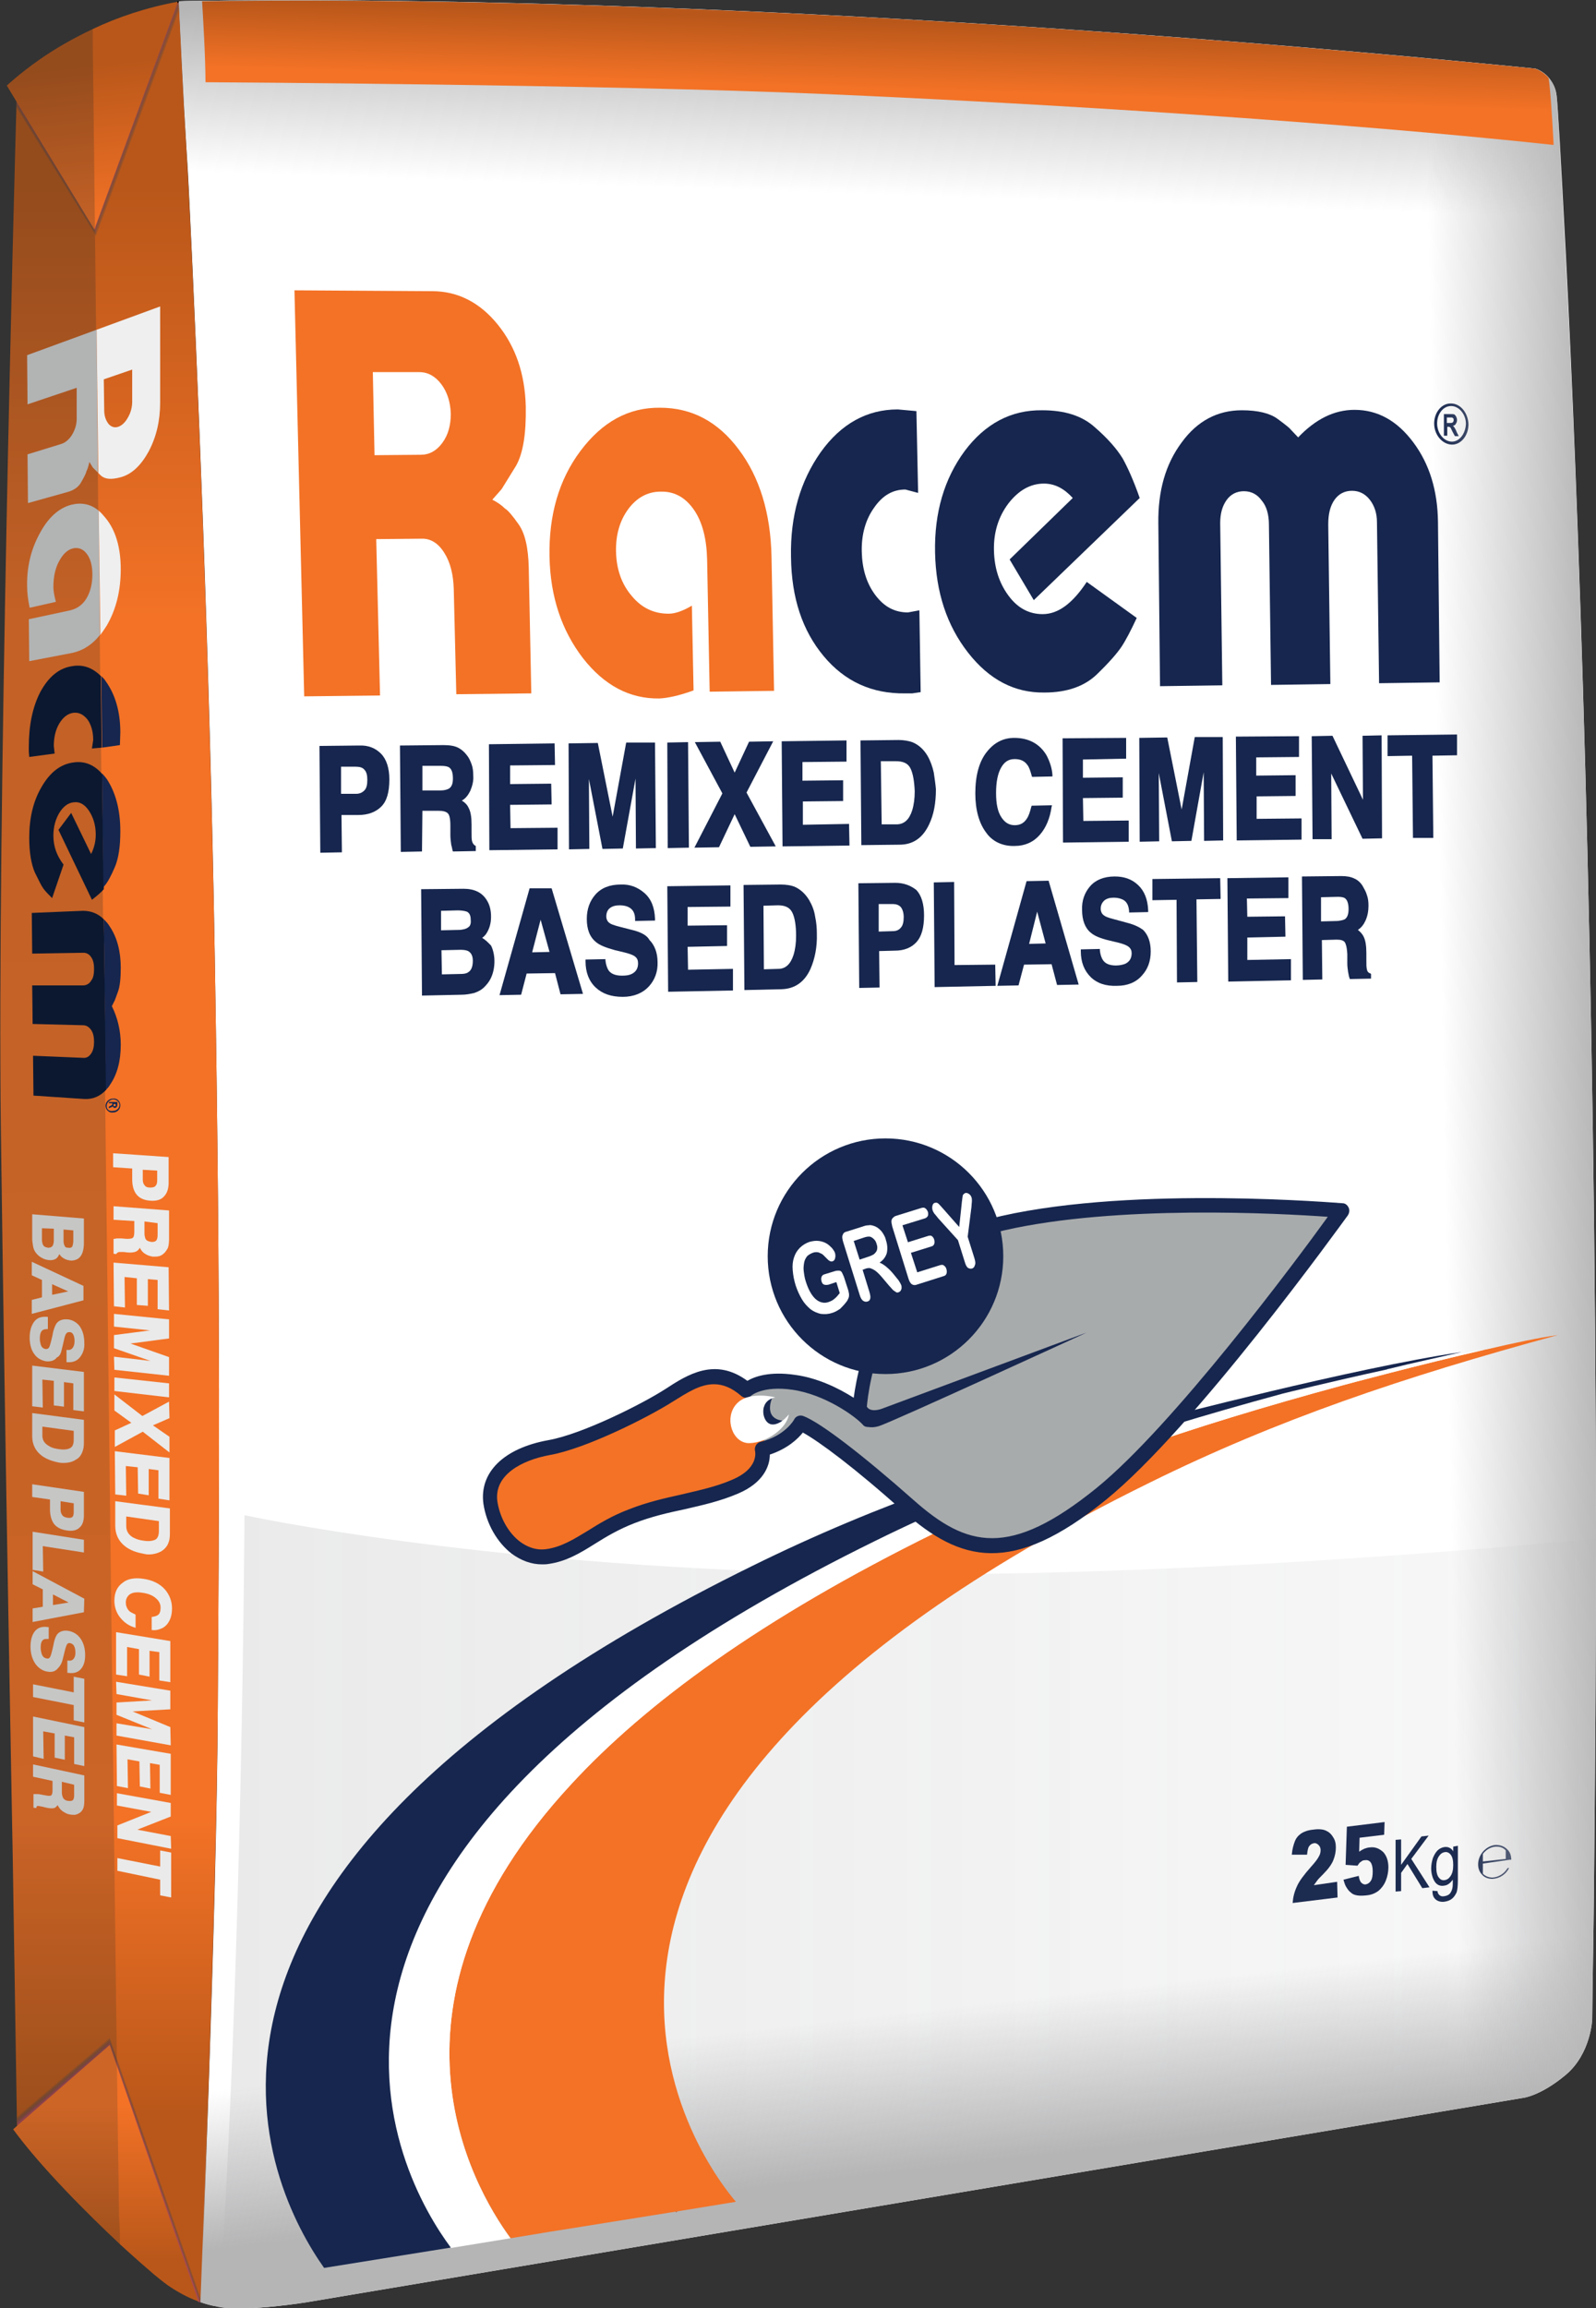 <svg enable-background="new 0 0 376.7 544.6" viewBox="0 0 376.7 544.6" xmlns="http://www.w3.org/2000/svg" xmlns:xlink="http://www.w3.org/1999/xlink"><rect x="0" y="0" width="376.7" height="544.6" fill="#333333" stroke="none"/><linearGradient id="a" gradientTransform="matrix(1 0 0 -1 0 544.903)" gradientUnits="userSpaceOnUse" x1="51.729" x2="376.729" y1="93.871" y2="93.871"><stop offset="0" stop-color="#747576" stop-opacity=".15"/><stop offset="1" stop-color="#747576" stop-opacity=".05"/></linearGradient><linearGradient id="b" gradientTransform="matrix(1 0 0 -1 0 544.903)" gradientUnits="userSpaceOnUse" x1="25.911" x2="25.911" y1="500.35" y2="41.373"><stop offset="0" stop-color="#b9571a"/><stop offset=".22" stop-color="#f37226"/><stop offset=".839" stop-color="#f37226"/><stop offset=".989" stop-color="#b9571a"/></linearGradient><linearGradient id="c"><stop offset="0" stop-color="#013b56" stop-opacity="0"/><stop offset="1" stop-color="#ab4951"/></linearGradient><linearGradient id="d" gradientTransform="matrix(1 0 0 -1 0 544.903)" gradientUnits="userSpaceOnUse" x1="36.777" x2="36.156" xlink:href="#c" y1="33.136" y2="32.919"/><linearGradient id="e" gradientTransform="matrix(1 0 0 -1 0 544.903)" gradientUnits="userSpaceOnUse" x1="14.544" x2="15.475" xlink:href="#c" y1="54.521" y2="53.427"/><linearGradient id="f" gradientTransform="matrix(1 0 0 -1 0 544.903)" gradientUnits="userSpaceOnUse" x1="32.739" x2="31.552" xlink:href="#c" y1="516.337" y2="516.775"/><linearGradient id="g" gradientTransform="matrix(1 0 0 -1 0 544.903)" gradientUnits="userSpaceOnUse" x1="13.001" x2="13.896" xlink:href="#c" y1="504.649" y2="505.203"/><linearGradient id="h" gradientTransform="matrix(1 0 0 -1 0 544.903)" gradientUnits="userSpaceOnUse" x1="209.44" x2="214.111" y1="69.619" y2="28.464"><stop offset="0" stop-color="#b5b5b6" stop-opacity="0"/><stop offset=".897" stop-color="#b5b5b6"/></linearGradient><linearGradient id="i" gradientTransform="matrix(1 0 0 -1 0 544.903)" gradientUnits="userSpaceOnUse" x1="205.364" x2="206.698" y1="497.775" y2="537.775"><stop offset=".032" stop-color="#b5b5b6" stop-opacity="0"/><stop offset="1" stop-color="#b5b5b6"/></linearGradient><linearGradient id="j" gradientTransform="matrix(1 0 0 -1 0 544.903)" gradientUnits="userSpaceOnUse" x1="319.632" x2="387.545" y1="289.812" y2="291.011"><stop offset=".309" stop-color="#b5b5b6" stop-opacity="0"/><stop offset=".853" stop-color="#b5b5b6"/></linearGradient><linearGradient id="k"><stop offset="0" stop-color="#f37226"/><stop offset=".989" stop-color="#b9571a"/></linearGradient><linearGradient id="l" gradientTransform="matrix(1 0 0 -1 0 544.903)" gradientUnits="userSpaceOnUse" x1="26.343" x2="22.343" xlink:href="#k" y1="492.896" y2="529.896"/><linearGradient id="m" gradientTransform="matrix(1 0 0 -1 0 544.903)" gradientUnits="userSpaceOnUse" x1="24.979" x2="24.979" xlink:href="#k" y1="48.285" y2="11.445"/><linearGradient id="n" gradientTransform="matrix(1 0 0 -1 0 544.903)" gradientUnits="userSpaceOnUse" x1="12.229" x2="15.229" y1="331.424" y2="55.424"><stop offset="0" stop-color="#072027"/><stop offset="1" stop-color="#072027" stop-opacity=".8"/></linearGradient><linearGradient id="o" gradientTransform="matrix(1 0 0 -1 0 544.903)" gradientUnits="userSpaceOnUse" x1="207.106" x2="207.631" xlink:href="#k" y1="523.96" y2="539.955"/><path d="m376.7 363c0 27.3-.2 55.7-.5 84.8-.1 9.5-.3 19.1-.4 28.7 0 0-.3 8.1-6.3 13.1s-10.1 5.4-10.1 5.4l-19.1 3.2-267.9 45s-13.4 2.2-20.2 1.2c-.1 0-.3-.1-.4-.1-.2 0-.3 0-.5-.1-1.4-.2-2.7-.6-3.9-1 .1-2.6 1-24.9 1.9-52.4 1-29.1 2-64.1 2.1-88 .3-48 .7-92.7-.7-176.3-1.1-69.4-4.3-144-5.9-176.8-.3-6.8-.6-11.8-.8-14.6-.8-12.8-1.5-28.5-1.8-34.8h.1s1.8-.1 5.5-.1c2.3 0 5.2-.1 8.9-.1 35.1-.3 132.9.3 276.4 13.3 9.6.9 19.4 1.8 29.3 2.8 0 0 1.8.5 3.2 2.2.8 1 1.6 2.3 1.8 4.2.2 1.3 1 14.6 2.2 37.7 2.8 55.1 7 166.3 7.1 302.7z" fill="#fff"/><path d="m356.3 438.8h.4c0-1-.3-1.9-1-2.5-.7-.7-1.6-1-2.7-1-2.1.2-3.9 2-4.1 4.2-.1 1.1.2 2.1.9 2.8.6.7 1.5 1 2.4 1h.1c1.7-.1 3.2-1.1 3.9-2.6l-.4.1c-.7 1.2-2 2.1-3.5 2.2-.9 0-1.7-.3-2.3-.9v-2.4zm-3.3-3.1h.3c.8 0 1.6.3 2.1.9v2l-5.4.6v-1.8c.8-1 1.8-1.6 3-1.7z" fill="#16264e"/><path d="m310.1 444.8c.3-.4.6-.8.8-1.1s.7-.8 1.4-1.5c1.2-1.2 2-2.3 2.4-3.3s.6-2 .6-3-.2-1.8-.7-2.5c-.4-.7-1-1.2-1.7-1.5s-1.7-.4-3-.2c-1.2.1-2.2.5-2.8.9-.7.5-1.2 1.1-1.5 1.9s-.6 1.8-.7 3.1h3.6c.1-.9.2-1.6.5-2s.6-.6 1.1-.7c.4-.1.8.1 1.1.4s.5.7.5 1.2-.1 1-.4 1.5c-.3.6-.9 1.4-1.9 2.5-1.6 1.8-2.8 3.4-3.3 4.6-.6 1.3-.9 2.5-1 3.9l10.6-1.3-.1-3.7z" fill="#16264e"/><path d="m323.2 435.9c-.4 0-.8.2-1.2.3-.4.2-.8.4-1.2.7l.1-3.3 5.8-.7.1-3-8.9 1.1-.3 9 2.8.2c.3-.4.5-.8.8-.9.3-.3.6-.4 1-.4.5-.1 1 .1 1.3.5s.5 1.1.5 2.1-.1 1.7-.4 2.2-.7.8-1.2.9c-.4.1-.8-.1-1.1-.4s-.5-.9-.6-1.6l-3.6.9c.2.7.4 1.4.7 1.8.3.5.6.9 1 1.2.4.4.9.6 1.5.7s1.3.1 2.2 0c1.2-.1 2.1-.5 2.9-1.1.7-.6 1.3-1.4 1.7-2.4s.6-2.1.6-3.1c0-1.5-.4-2.7-1.2-3.6-1-.9-2-1.3-3.3-1.1z" fill="#16264e"/><path d="m337.2 433.1-1.7.2-4.8 6.7v-6l-1.3.1v12.2l1.3-.1v-4.3l1.5-2.1 3.5 5.7 1.7-.2-4.3-6.7z" fill="#16264e"/><path d="m343 435.7v1.1c-.5-.8-1.2-1.1-2.1-1-.6.1-1.2.4-1.6.8-.5.5-.8 1.1-1.1 1.8-.2.7-.4 1.5-.4 2.4 0 1.2.3 2.3.8 3.1s1.3 1.2 2.3 1c.8-.1 1.4-.6 2-1.4 0 1 0 1.6-.1 2-.1.5-.3.9-.6 1.3-.3.3-.7.5-1.3.6-.5.1-.9 0-1.2-.3-.2-.2-.4-.5-.4-.9l-1.2-.1c0 1 .2 1.6.8 2.1.5.4 1.2.6 2 .5.7-.1 1.3-.3 1.8-.7s.8-.9 1.1-1.5c.2-.6.3-1.6.3-3v-8zm-.6 6.9c-.4.6-.8.9-1.4 1s-1-.1-1.4-.6-.6-1.3-.6-2.5c0-1.1.2-1.9.6-2.5s.8-.9 1.4-1c.5-.1 1 .1 1.4.6s.6 1.3.6 2.4c0 1.2-.2 2-.6 2.6z" fill="#16264e"/><path d="m342.5 95.2c-2.2-.1-4 2.1-4 4.7 0 2.7 1.9 4.9 4.1 5s4-2.1 4-4.8c-.1-2.7-1.9-4.9-4.1-4.9zm.2 9c-1.9 0-3.5-2-3.5-4.3 0-2.2 1.4-4.1 3.3-4.1s3.5 2 3.5 4.2c-.1 2.3-1.5 4.2-3.3 4.2z" fill="#16264e"/><path d="m343.3 100.9c-.1-.2-.2-.3-.4-.4.3-.1.6-.2.7-.5.2-.2.3-.6.3-.9s-.1-.6-.2-.8-.3-.4-.4-.5c-.2-.1-.5-.1-.9-.1h-1.6v5.1h.8v-2.1h.2c.2 0 .3 0 .4.1.1 0 .2.1.2.2.1.1.2.4.4.8l.6 1.1h.9l-.5-1c-.2-.6-.4-.8-.5-1zm-1.2-1.1h-.6v-1.3h.6.6s.2.1.3.2.1.2.1.4 0 .3-.1.4-.1.2-.2.2c-.1.1-.3.1-.7.1z" fill="#16264e"/><path d="m376.7 363c0 36.3-.3 74.3-1 113.5 0 0-.3 8.1-6.3 13.1s-10.1 5.4-10.1 5.4l-287 48.2s-13.4 2.2-20.2 1.2c-.1 0-.3-.1-.4-.1 5.5-79.9 6-186.8 6-186.8s53.3 11.7 137.3 13.7c78.2 1.8 169.4-7 181.7-8.2z" fill="url(#a)"/><path d="m51.4 402.8c-.3 46.5-3.8 135-4 140.4-.2-.1-.4-.1-.6-.2 0 0-9.7-7.4-15.6-16-.9-1.4-1.9-2.8-3-4.1-5.5-7.2-12-13.5-12-13.5l-12.2-7.9-1-63.4s-1.8-94.7-2.8-171.7c-.9-72.6 3.2-225.5 3.7-242.5 0 0 11.9-9.3 18.1-13.2 1-.6 1.9-1.1 2.6-1.4 4.2-1.7 15.7-7.9 17.4-8.9.1-.1.2-.1.2-.1.3 6.3 1 22 1.8 34.8 1 16.3 5.3 107.7 6.7 191.3s1 128.4.7 176.4z" fill="url(#b)"/><path d="m25.9 480.4 21.5 61.5v1.4l-.6-.2s-1.9-2.4-2.3-3.2-13.4-34.3-13.4-34.3-4.6-12.6-4.9-14.1-.3-7.4-.3-7.4z" fill="url(#d)"/><path d="m4 499.3 21.9-18.9v3.7s-18.8 17.3-19.1 17.5-2.7 0-2.7 0z" fill="url(#e)"/><path d="m22.6 56.7 19.8-52.8-.2-3.6-3 3.1s-13.2 32.8-13.4 33c-.2.3-3.4 15.1-3.4 15.1z" fill="url(#f)"/><path d="m3.9 25.9 18.7 30.8v-6.4l-16.5-28.1-2.2 1.8z" fill="url(#g)"/><path d="m376.1 447.8c-.1 9.5-.3 19.1-.4 28.7 0 0-.3 8.1-6.3 13.1s-10.1 5.4-10.1 5.4l-19.1 3.2-267.9 45s-13.4 2.2-20.2 1.2c-.1 0-.3-.1-.4-.1-.2 0-.3 0-.5-.1-1.4-.2-2.7-.6-3.9-1 .1-2.6 1-24.9 1.9-52.4l292.8-38.6z" fill="url(#h)"/><path d="m369.6 60.2c-11-1.4-22.6-2.6-34.4-3.7-107.9-9.8-243.9-7.8-290.4-6.8-.3-6.8-.6-11.8-.8-14.6-.8-12.8-1.5-28.5-1.8-34.8h.1s1.8-.1 5.5-.1c2.3 0 5.2-.1 8.9-.1 35.1-.3 132.9.3 276.4 13.3 9.6.9 19.4 1.8 29.3 2.8 0 0 1.8.5 3.2 2.2.8 1 1.6 2.3 1.8 4.2.2 1.2 1.1 14.5 2.2 37.6z" fill="url(#i)"/><path d="m376.7 363c0 27.3-.2 55.7-.5 84.8-.1 9.5-.3 19.1-.4 28.7 0 0-.3 8.1-6.3 13.1s-10.1 5.4-10.1 5.4l-31.7 1.5c.8-14.7 9.5-28.1 10-44 4-136.9-1-313.2-5-397-1-20.4.8-34.4.3-42.1 9.6.9 19.4 1.8 29.3 2.8 0 0 1.8.5 3.2 2.2.8 1 1.6 2.3 1.8 4.2.2 1.3 1 14.6 2.2 37.7 2.9 55.1 7.1 166.3 7.2 302.7z" fill="url(#j)"/><path d="m42 .4-19.5 53.1-.2.7-18.4-30.2-2.3-3.8s2.8-2.7 7.8-6.2c3.3-2.3 7.5-4.8 12.6-7.2 5.7-2.7 12.4-5 20-6.4z" fill="url(#l)"/><path d="m42.2.4s-.1 0-.2.1v-.1z" fill="none" stroke="#000" stroke-miterlimit="10" stroke-width=".25"/><path d="m46.8 543c-2.7-1-5-2.3-7.2-3.8-1.1-.8-2.2-1.7-3.3-2.6-1.4-1.2-4.3-3.7-7.9-7-7.8-7.3-18.8-18.3-25.3-27.2l.9-.8 21.9-19.1 1.8 5.2z" fill="url(#m)"/><path d="m28.3 529.6c-7.8-7.3-18.8-18.3-25.3-27.2l.9-.8-1-63.4s-1.8-94.7-2.8-171.7c-.9-72.6 3.2-225.5 3.7-242.5l-2.3-3.8s2.8-2.7 7.8-6.2c3.3-2.3 7.5-4.8 12.6-7.2v4c.1 7.8.3 22.7.5 42.7 1.2 101.5 3.9 333.9 5.2 434.2.2 15 .4 27 .5 35.2.2 2.6.2 4.9.2 6.7z" fill="url(#n)" opacity=".2"/><path d="m366.7 34.2c-49-5.3-118.7-9.7-171.7-12s-146.5-2.8-146.5-2.8c0-5.9-.6-15.8-.8-19.1 2.3 0 5.2-.1 8.9-.1 37.4-.4 146.3.3 305.7 16 0 0 1.8.5 3.2 2.2.1.4.1.9.2 1.4.5 4.4 1 14.4 1 14.4z" fill="url(#o)"/><path d="m159.7 521.9s0 0-.1-.1" fill="none" stroke="#a32c22" stroke-miterlimit="10" stroke-width=".25"/><path d="m367.7 315c-36.8 10-66.3 20-96.3 34.8-168.7 82.9-103 163.5-97.7 169.7l-14.1 2.3-30 4.8-9.1 1.5c-9.1-12.4-33.7-55.3 14.3-107.1 17.5-19 44.8-39.1 86-59.4 30-14.8 59.5-24.8 96.3-34.8 0 0 17.8-4.8 33.6-8.4h.1c6.4-1.5 12.5-2.8 16.9-3.4z" fill="#f37226"/><path d="m350.7 318.4c-15.8 3.6-33.6 8.4-33.6 8.4-36.8 10-66.3 20-96.3 34.8-41.3 20.3-68.5 40.4-86 59.4-48 51.8-23.4 94.7-14.3 107.1l-14.1 2.3c-12.2-16.4-54.8-90.6 100.1-166.8 30-14.8 59.5-24.8 96.3-34.8 0 0 11.8-2.9 24.6-5.7.1 0 .2 0 .3-.1 8.2-1.8 16.7-3.6 23-4.6z" fill="#fff"/><path d="m345 319c-5.5 1.3-11.3 2.5-17.3 4-.1 0-.2 0-.3.1-12.9 2.8-24.6 5.7-24.6 5.7-36.8 10-66.3 20-96.3 34.8-154.8 76.1-112.3 150.3-100.1 166.7l-29.9 4.8c-13.1-18.5-50.5-91.1 101-165.6 30-14.8 59.5-24.8 96.3-34.8 0 .1 45.4-11.9 71.2-15.7z" fill="#16264e"/><path d="m28.4 260.8c0-.9-.7-1.7-1.7-1.6-1 0-1.8.8-1.8 1.7s.8 1.7 1.7 1.6c1 0 1.8-.7 1.8-1.7zm-3.2.1c0-.8.7-1.4 1.5-1.5.8 0 1.5.6 1.5 1.3 0 .8-.7 1.4-1.5 1.4-.9.2-1.6-.4-1.5-1.2z" fill="#16264e"/><path d="m26.4 261.2c.1 0 .1-.1.2-.2 0 .1.1.2.2.3s.2.1.3.1.2 0 .3-.1c.1 0 .1-.1.2-.2 0-.1.1-.2.1-.4v-.7h-2v.3h.8v.1.2s0 .1-.1.1c0 0-.1.1-.3.2l-.4.2v.4l.4-.2c.1 0 .2-.1.3-.1zm.4-.5v-.2h.5v.2.2c0 .1 0 .1-.1.1 0 0-.1 0-.2 0s-.1 0-.1 0l-.1-.1c0 .1 0 0 0-.2z" fill="#16264e"/><path d="m166.2 330.8s4.2-4.3 6.8-3.8c2.7.5 5.2-1.2 12.2-1.2s18 6.3 18 6.3 3.3-22.8 14.3-33.2 29.2-13.2 36.7-13.3c7.5-.2 48.8-1 52.7-1h4.7l5.7 1.5-32.2 41.2s-22 23.7-29.5 28.5-17.7 9.8-24.5 8.8-20.7-12.5-22.8-15.3c-2.2-2.8-15.5-13.2-17.3-13.3-1.8-.2-4.7 2.7-6.5 3.8-1.8 1.2-3.8.5-4.7 2.3-.8 1.8-2.2 5.5-4 6.3s-10.8-3.8-11.8-7.7c-1.1-3.7 2.2-9.9 2.2-9.9z" fill="#a8abac"/><path d="m177.2 331.3s-.7-3.5-2.7-4.8-8.5-1.5-11.3-.2-10.5 5.3-14.5 7.7-8 4-15.3 6.3-13.3 4.2-14.8 6.3c-1.5 2.2-4.3 8.3-1.8 12.5s5.7 8.5 12.3 7.8c6.7-.7 12.8-6.2 16.3-8s17.2-4.7 23.3-6.7 7.2-2.5 7.2-2.5 2.3-1.3 3.2-3.3c.8-2 1.5-5.2 1.5-5.8-.1-.6-3.4-9.3-3.4-9.3z" fill="#f37226"/><circle cx="209" cy="296.4" fill="#16264e" r="27.8"/><path d="m182.3 329.7s-1.4.8-1.8.9-.3.3-.8.7-1.3 1.9-1.3 2.9 2.9 3 2.9 3 0 0 1 0 2.4-2 2.4-2c-4.7-.6-2.4-5.5-2.4-5.5z" fill="#16264e"/><path d="m318.3 284.9c-.3-.6-.8-1-1.4-1-.5 0-48.6-4.2-80.5 3-28.2 6.4-33.8 34.7-34.9 42.9-3.6-2.3-8.6-4.7-13.8-5.4-6.1-.9-9.6.4-11.3 1.4-7.6-5.6-14.1-1.5-19.3 1.9-5.4 3.5-19.7 10.7-27.7 12.1-10.5 1.9-16.3 7.6-15.3 15 .7 4.7 3.2 9.1 6.7 11.8 2.2 1.6 4.6 2.5 7.1 2.5.5 0 1.1 0 1.6-.1 4.2-.6 7.5-2.6 11-4.8 2.7-1.7 5.6-3.4 9.2-4.8 4.1-1.6 8.1-2.5 11.9-3.3 4.3-1 8.4-1.9 12.6-3.7 5.9-2.5 7.5-6.4 7.5-9.2 4.2-1.4 6.6-3.7 7.8-5.2 3.8 2.1 12.1 8.2 23.7 18.6 13.5 11.9 25.6 15.3 47.8-2.7 21.2-17.2 55.6-65.1 57.1-67.1.4-.6.5-1.3.2-1.9zm-59.5 66.2c-20.5 16.6-30.6 14-43.2 2.8-12.1-10.7-22-18.3-26-19.8-.8-.3-1.8 0-2.2.9 0 0-2.1 3.8-7.9 5.2-.9.2-1.5 1.2-1.3 2.1.1.4.8 4.2-5.3 6.8-3.9 1.7-7.8 2.5-12 3.5-4 .9-8.1 1.8-12.4 3.5-4 1.5-7.1 3.4-9.8 5.1-3.3 2-6.2 3.8-9.7 4.3-2.7.4-4.8-.7-6.2-1.7-2.8-2.1-4.8-5.7-5.4-9.5-.9-6.3 5.8-9.8 12.4-11 8.5-1.5 23.2-8.9 29-12.6 3.4-2.1 6.4-4.1 9.7-4.1 2.1 0 4.2.8 6.5 2.8.7.6 1.7.5 2.3-.1 0 0 2.7-2.4 9.7-1.4 7.7 1.1 14.9 6.3 16.6 8.2 0 0 0 0 .1.1.3.4.8.5 1.3.5.6.1 1.4.1 2.4-.2 2.8-.8 49.1-22.1 49.1-22.1l-48.4 18s-2.6 1-3.5-.5c.3-3.4 3.5-35 32.4-41.6 26.7-6.1 65.2-4 76.4-3.2-7.5 10.4-36.5 49.3-54.6 64z" fill="#16264e"/><path d="m183 329.7s-6.5-1.7-9.3 1.7c-2.8 3.3-.8 9.2 3.2 9.1s8.8-3.4 9.3-6.8c0 0-1.7 2.3-3.7 2.4s-2.8-2.8-2.1-4.4c.6-1.7 2.6-2 2.6-2z" fill="#fff"/><g enable-background="new" fill="#fff"><path d="m199.2 301.3 1 3.1c.1.4.2.8.2 1 0 .3 0 .5-.1.8-.1.2-.2.5-.4.8-.5.7-1.1 1.3-1.6 1.8-.6.4-1.2.8-2 1-.9.3-1.7.3-2.6.2-.8-.2-1.6-.5-2.4-1.1-.7-.6-1.4-1.3-2-2.3s-1.1-2.1-1.5-3.3c-.4-1.3-.6-2.4-.7-3.6-.1-1.1 0-2.1.3-3s.7-1.6 1.4-2.3c.6-.6 1.4-1.1 2.3-1.4.8-.2 1.5-.3 2.2-.2s1.3.3 1.8.6.9.7 1.3 1.1c.3.4.6.8.7 1.2s.1.8 0 1.2-.3.6-.6.7c-.2.1-.3 0-.5 0-.2-.1-.4-.2-.5-.3-.5-.5-.9-.9-1.2-1.2s-.7-.4-1.1-.6c-.4-.1-.9-.1-1.4.1s-1 .5-1.3.8c-.3.4-.6.9-.7 1.5s-.2 1.3-.1 2c.1.8.2 1.6.5 2.5.6 1.9 1.4 3.3 2.3 4.1s2 1.1 3.1.7c.5-.2 1-.4 1.4-.8.4-.3.8-.8 1.2-1.3l-.8-2.6-1.8.6c-.4.1-.8.1-1.1 0s-.5-.4-.6-.8-.1-.7 0-1 .3-.5.6-.6l2.6-.8c.3-.1.6-.1.9-.1s.5.1.7.4c.1.2.3.6.5 1.1z"/><path d="m204.4 299.3-.8.3 1.6 5.2c.2.7.3 1.2.2 1.6s-.3.6-.7.7-.7 0-1-.2-.6-.7-.8-1.4l-3.9-12.5c-.2-.7-.3-1.3-.1-1.6.1-.4.4-.7.9-.8l3.8-1.2c.5-.2 1-.3 1.4-.3.4-.1.8 0 1.1.1.4.1.8.3 1.2.6s.8.7 1.1 1.2.6 1 .7 1.6c.4 1.2.4 2.2.2 3.1-.3.9-.8 1.6-1.7 2.2.5.2 1 .5 1.6 1s1.1 1 1.6 1.6.9 1.1 1.3 1.6c.3.5.5.8.6 1.1.1.2.1.4.1.7 0 .2-.1.4-.2.6s-.3.3-.5.4c-.3.1-.5.1-.7-.1-.2-.1-.5-.3-.7-.5s-.5-.6-.9-1l-1.6-1.9c-.6-.7-1.1-1.2-1.5-1.5s-.8-.5-1.1-.6c-.4-.2-.8-.1-1.2 0zm-.8-7.2-2.1.7 1.4 4.4 2.1-.7c.6-.2 1-.4 1.3-.6.3-.3.6-.6.7-1s.1-.9-.1-1.4c-.1-.4-.3-.8-.6-1.1s-.6-.5-.9-.6c-.4-.1-1 0-1.8.3z"/><path d="m218.2 287.5-5.2 1.6 1.3 4 4.8-1.5c.4-.1.7-.1.9.1s.4.4.5.8.1.7 0 1-.3.5-.7.6l-4.8 1.5 1.5 4.6 5.4-1.7c.4-.1.7-.1.9.1.3.2.5.5.6.9s.1.7 0 1-.3.5-.7.6l-6.3 2c-.5.2-.9.1-1.2-.1s-.6-.7-.8-1.4l-3.8-12.2c-.1-.5-.2-.9-.2-1.2s.1-.6.3-.8.4-.4.7-.5l6.1-1.9c.4-.1.7-.1.9.1.3.2.4.4.6.8.1.4.1.7 0 1-.2.3-.4.5-.8.6z"/><path d="m227.7 297.7-1.6-5.1-4.7-5.2c-.4-.5-.7-.9-.9-1.1-.2-.3-.3-.5-.4-.8-.1-.4-.1-.7 0-1.1.1-.3.3-.6.6-.6.3-.1.6 0 .8.2s.6.6 1.2 1.3l3.7 4.2.6-5.6c0-.3.1-.6.1-.9 0-.2.1-.5.1-.7s.1-.4.2-.5.2-.2.4-.3c.3-.1.6 0 .9.2s.5.5.6.8.1.6.1.9-.1.8-.1 1.3l-.9 7.1 1.6 5.1c.2.7.3 1.2.1 1.6-.1.4-.3.7-.7.8-.3.1-.7 0-1-.2-.3-.3-.5-.7-.7-1.4z"/></g><path d="m69.5 68.5 32.5.2c6.1 0 11.3 2.7 15.5 7.9s6.4 11.6 6.6 19.3c.1 6.3-.6 11-2.3 14l-3.4 5.5-2.2 2.5c1.2.6 2.2 1.3 3 2.1.7.4 1.8 1.7 3.2 3.7 1.5 2.1 2.3 5.5 2.4 10.3l.6 29.6-17.7.2-.6-24.8c-.1-3.4-.8-6.3-2.2-8.5-1.4-2.3-3.2-3.4-5.2-3.4l-10.9.1.9 36.9-17.9.2zm18.9 38.9 10.9-.1c2 0 3.7-.9 5.1-2.8s2-4.2 2-6.9c-.1-2.7-.8-5-2.2-6.9s-3.2-2.9-5.2-2.9h-11z" fill="#f37226"/><path d="m155.6 164.8c-7 .1-13-3.1-18-9.5-5-6.5-7.7-14.4-7.9-23.9-.2-9.8 2.2-18.2 7.3-25s11.3-10.3 18.8-10.2c7.5 0 13.7 3.3 18.6 9.9 4.9 6.5 7.5 15 7.7 25.3l.6 31.6-15.2.2-.6-31.1c-.1-4.9-1.1-8.9-3.1-11.8s-4.6-4.4-7.9-4.3c-3 0-5.6 1.4-7.6 4.1s-3 6.1-2.9 10.1c.1 4.1 1.3 7.6 3.7 10.4 2.3 2.8 5.2 4.2 8.7 4.2 1.5 0 3.3-.6 5.5-1.9l.4 20c-3.3 1.2-6 1.8-8.1 1.9z" fill="#f37226"/><g fill="#16264e"><path d="m216.7 116.3-3-.8c-3 0-5.4 1.4-7.4 4.3-2 2.8-3 6.3-2.9 10.4.1 4 1.1 7.4 3.2 10.2s4.6 4.1 7.7 4.1l2.7-.5.3 19.3-2 .3h-1.7c-7.8.1-14.2-2.8-19.2-8.8s-7.6-13.7-7.7-23.4c-.2-9.7 2.2-17.9 7-24.7 4.8-6.7 10.9-10.1 18.2-10.1l4.4.4z"/><path d="m244 141.6-5.7-9.6 14.9-14.5c-2-2.2-4.2-3.4-6.8-3.4-3.2 0-6 1.6-8.4 4.7-2.4 3.2-3.5 6.9-3.4 11.1.1 4.1 1.2 7.6 3.4 10.6s4.9 4.4 8.1 4.4c3.7 0 7.1-2.6 10.4-7.6l11.8 8.5c-1.4 3-2.6 5.3-3.6 6.8s-2.9 3.7-5.8 6.5-7 4.3-12.4 4.3c-7 .1-13-3-18-9.4s-7.6-14.2-7.8-23.6c-.2-9.5 2.2-17.5 7-24 4.8-6.4 10.9-9.7 18.3-9.6 5.3 0 9.4 1.3 12.4 4 3 2.6 5.2 5.1 6.6 7.4 1.1 2 2.5 5 4 9.3z"/><path d="m273.4 123.5c-.1-7.7 1.7-14 5.5-19.1 3.7-5.1 8.5-7.6 14.2-7.6 3.8 0 6.6.7 8.4 2 1.9 1.4 2.9 2.2 3.1 2.5l1.8 1.9c4.1-4.3 8.5-6.5 13.3-6.5 5.5 0 10.1 2.6 13.9 7.7s5.7 11.3 5.8 18.7l.4 37.9-14.3.2-.5-38c0-2.1-.6-3.9-1.7-5.3s-2.5-2.1-4.2-2.1-3.1.7-4.1 2.1-1.5 3.3-1.5 5.8l.5 37.7-14 .2-.5-37.8c0-2.5-.6-4.4-1.7-5.7-1-1.4-2.4-2.2-4.2-2.2-1.7 0-3.1.7-4.1 2.1s-1.5 3.2-1.5 5.4l.5 38.3-14.7.2z"/><path d="m84.7 175.9-9.3.1.2 25.2 5.1-.1-.1-8.8h3.9c2.4 0 4.2-.7 5.5-2s1.9-3.4 1.9-6.4c0-2.7-.7-4.8-2-6.1s-3-2-5.2-1.9zm-4.2 5h3.5c.9 0 1.6.2 2 .7.5.5.7 1.3.7 2.4 0 1.2-.2 2-.7 2.5s-1.1.8-2 .8h-3.5z"/><path d="m99.7 191.3h3.8c1.1 0 1.8.2 2.2.6.3.3.6 1 .6 2.9v2.3c0 .7.1 1.4.2 2.2.1.3.2.8.3 1.3l.1.3 5.4-.1v-1.2l-.2-.1c-.3-.2-.6-.6-.7-1.1-.1-.4-.1-1.1-.1-2.2v-1.6c0-1.8-.2-3.1-.7-4-.3-.7-.9-1.3-1.6-1.7.9-.5 1.5-1.3 2-2.3.5-1.2.8-2.4.7-3.6 0-1-.1-1.9-.4-2.7s-.6-1.5-1.1-2.1c-.6-.8-1.3-1.4-2.1-1.8s-1.9-.6-3.4-.6l-10.3.1.2 25.1 5-.1zm0-10.6h4.4c.8 0 1.4.1 1.8.3.7.4 1 1.3 1 2.7 0 1.2-.3 2-1 2.4-.4.2-1 .4-1.9.4h-4.3z"/><path d="m131.6 195.3-11.1.1-.1-5.5 9.8-.1-.1-4.9-9.7.1v-4.4l10.6-.1-.1-5.1-15.5.2.1 25 16.1-.2z"/><path d="m139 183.8 3.2 16.5 4.8-.1 3-16.5.1 16.5 4.7-.1-.2-24.9h-6.8l-3.2 17.5-3.5-17.4-6.9.1.1 25 4.8-.1z"/><path d="m162.4 175.1-4.9.1.1 24.9 5-.1z"/><path d="m183.1 199.7-6.9-12.7 6.3-12.1-5.7.1-3.4 7.3-3.4-7.3-6 .1 6.5 12.1-6.6 12.8 5.8-.1 3.7-7.8 3.7 7.7z"/><path d="m189.5 189.1 9.5-.1v-4.9l-9.6.1v-4.4l10.4-.1v-5l-15.3.2.2 24.8 15.8-.2-.1-5.1-10.9.2z"/><path d="m220.4 182.3c-.3-1.4-.8-2.8-1.5-4-.9-1.5-2.1-2.6-3.6-3.2-.9-.3-2-.5-3.2-.5l-9 .1.2 24.7 9-.1c3.2 0 5.5-1.6 7-4.8 1.1-2.3 1.6-5 1.6-8.3-.1-1.2-.3-2.5-.5-3.9zm-12.5-2.7h3.5c1.8 0 2.9.5 3.5 1.7s.9 3.1 1 5.4c0 1.7-.2 3.2-.6 4.5-.7 2.2-1.9 3.3-3.7 3.3h-3.5z"/><path d="m239.5 199.6c2.4 0 4.4-.9 5.9-2.6s2.4-3.9 2.8-6.6l.1-.4-4.8.1-.1.3c-.3 1.2-.6 2.1-1 2.7-.7 1.1-1.6 1.6-2.9 1.6s-2.3-.6-3.1-1.8c-.9-1.3-1.3-3.2-1.3-5.8s.4-4.6 1.2-6 1.8-2 3.2-2c1.3 0 2.3.4 3 1.4.4.5.7 1.4 1 2.5l.1.3 4.8-.1v-.4c-.1-1.5-.6-3.1-1.4-4.6-1.6-2.7-4.2-4.1-7.6-4.1-2.6 0-4.7 1.1-6.4 3.2-1.9 2.3-2.8 5.7-2.8 9.9 0 3.9.9 7.1 2.6 9.3 1.4 2 3.8 3.2 6.7 3.1z"/><path d="m266.4 193.6-10.7.1-.1-5.4 9.4-.1v-4.8l-9.4.1v-4.3l10.2-.2v-4.9l-15 .1.1 24.6 15.5-.2z"/><path d="m278.9 191-3.4-17-6.6.1.1 24.5 4.6-.1-.1-16.1 3.1 16.1 4.6-.1 2.9-16.2.1 16.2 4.5-.1-.1-24.4h-6.6z"/><path d="m307.2 193.1-10.6.1v-5.3l9.2-.1v-4.9l-9.3.1v-4.3l10.1-.1v-4.9l-14.9.1.2 24.5 15.3-.2z"/><path d="m321.7 188.7-7.2-15.1-4.9.1.2 24.3h4.5l-.1-15.5 7.4 15.4 4.6-.1-.1-24.3-4.5.1z"/><path d="m327.5 173.5v4.9l5.8-.1.2 19.4h4.8l-.2-19.4 5.8-.1v-4.9z"/><path d="m113.8 221.3c.5-.4.8-.7 1.1-1.2.6-1 1-2.2 1-3.8 0-1.5-.3-2.8-1-3.9-1.1-1.8-2.9-2.7-5.5-2.7l-10 .1.2 25.1 9.4-.2c1 0 2-.2 2.9-.4.9-.3 1.7-.7 2.4-1.4.6-.6 1.1-1.2 1.5-2 .6-1.2.9-2.6.9-4.1 0-1.4-.3-2.7-.8-3.7-.6-.6-1.2-1.3-2.1-1.8zm-9.6 2.9 4.5-.1c.8 0 1.4.1 1.8.3.7.4 1.1 1.1 1.1 2.3 0 1.4-.4 2.3-1.1 2.7-.4.3-1 .4-1.8.4l-4.4.1zm6.3-5.4c-.5.4-1.1.5-1.9.6l-4.5.1v-4.6l3.9-.1c.9 0 1.6.1 2.2.3.6.3.9.9.9 1.9.1.9-.1 1.5-.6 1.8z"/><path d="m125 209.6-7.1 25.2 5.1-.1 1.3-5 6.7-.1 1.3 5 5.3-.1-7.4-24.9zm4.7 15-4.1.1 2-7.7z"/><path d="m149.9 219.6-3.5-.9c-1.6-.4-2.3-.7-2.5-.9-.5-.3-.8-.9-.8-1.6 0-.8.3-1.5.8-1.9.6-.5 1.4-.7 2.4-.7.9 0 1.7.2 2.2.5.9.5 1.4 1.4 1.4 2.8v.4l4.7-.1v-.4c-.1-2.7-.9-4.7-2.5-6.1s-3.5-2.1-5.6-2c-2.6 0-4.6.8-6 2.4-1.3 1.5-2 3.4-2 5.7 0 2.5.7 4.3 2.2 5.5.8.7 2.3 1.3 4.5 1.9l2.1.5c1.2.3 2.1.6 2.6 1s.7.9.7 1.6c0 1.2-.5 2-1.5 2.5-.6.3-1.3.4-2.3.4-1.5 0-2.6-.4-3.2-1.3-.3-.5-.6-1.3-.7-2.3v-.3l-4.7.1v.4c0 2.6.8 4.7 2.4 6.2s3.7 2.2 6.4 2.2c2.6 0 4.7-.9 6.1-2.4s2.2-3.5 2.1-5.8c0-2.2-.7-4-1.9-5.2-.6-1.1-1.8-1.7-3.4-2.2z"/><path d="m162.3 223.4 9.3-.2v-4.9l-9.3.1v-4.4l10.1-.1v-5l-14.9.2.2 24.9 15.3-.3v-5.1l-10.6.2z"/><path d="m191 212.4c-.9-1.5-2.1-2.6-3.5-3.2-.8-.3-1.9-.5-3.2-.5l-8.8.1.2 24.8 8.8-.2c3.1-.1 5.4-1.7 6.8-4.8 1-2.3 1.6-5.1 1.5-8.3 0-1.3-.1-2.6-.4-4-.2-1.4-.7-2.7-1.4-3.9zm-10.8 1.3 3.4-.1c1.7 0 2.8.5 3.4 1.7s.9 3.1.9 5.5c0 1.7-.2 3.2-.6 4.5-.7 2.2-1.9 3.3-3.6 3.3l-3.4.1z"/><path d="m211.3 208.3-8.7.1.2 24.7 4.8-.1-.1-8.6 3.7-.1c2.2 0 3.9-.7 5.1-2s1.8-3.4 1.8-6.3c0-2.7-.6-4.7-1.8-6-1.4-1.1-3-1.7-5-1.7zm-3.9 5h3.3c.8 0 1.4.2 1.9.7.4.5.7 1.3.7 2.4s-.2 2-.7 2.5c-.4.5-1 .8-1.9.8l-3.3.1z"/><path d="m225.2 208.1-4.8.1.2 24.7 14.4-.3-.1-5-9.6.1z"/><path d="m242.3 207.9-6.9 24.7 5-.1 1.3-4.9 6.5-.1 1.3 4.9 5.1-.1-7.1-24.5zm4.5 14.7-3.9.1 1.9-7.6z"/><path d="m266.3 217.8-3.3-.9c-1.6-.4-2.2-.7-2.4-.9-.5-.3-.8-.9-.8-1.6 0-.8.3-1.4.8-1.9.6-.5 1.3-.7 2.3-.7.9 0 1.6.2 2.2.5.9.5 1.3 1.4 1.4 2.7v.3l4.5-.1v-.4c-.1-2.6-.9-4.6-2.4-6s-3.3-2-5.5-2c-2.5 0-4.5.8-5.8 2.3s-2 3.4-1.9 5.6c0 2.4.7 4.3 2.1 5.4.8.7 2.2 1.3 4.3 1.8l2.1.5c1.2.3 2 .6 2.5 1s.7.9.7 1.5c0 1.2-.5 2-1.5 2.5-.5.2-1.3.4-2.2.4-1.5 0-2.5-.4-3.1-1.3-.3-.5-.6-1.2-.7-2.3v-.3l-4.5.1v.4c0 2.6.8 4.6 2.3 6.1s3.6 2.2 6.2 2.1c2.5 0 4.5-.8 5.9-2.4 1.4-1.5 2.1-3.4 2.1-5.7 0-2.2-.6-3.9-1.8-5.1-.8-.6-2-1.2-3.5-1.6z"/><path d="m272 212.4 5.7-.1.1 19.5 4.8-.1-.2-19.5 5.7-.1-.1-4.9-16 .2z"/><path d="m294.4 221.2 9-.2-.1-4.8-8.9.1-.1-4.3 9.8-.1v-4.9l-14.4.2.2 24.4 14.8-.3v-5l-10.3.2z"/><path d="m322.6 228.6c-.1-.4-.1-1.1-.1-2.1v-1.6c0-1.7-.2-3-.6-3.8-.3-.7-.8-1.2-1.4-1.7.8-.5 1.4-1.3 1.8-2.2.5-1.1.7-2.3.7-3.5 0-1-.1-1.8-.4-2.6-.2-.7-.6-1.4-1-2.1-.5-.8-1.2-1.4-1.9-1.7-.8-.4-1.8-.6-3.1-.6l-9.3.1.2 24.4 4.6-.1-.1-9.3 3.5-.1c1 0 1.6.2 1.9.6.2.3.5 1 .6 2.8v2.2c0 .7.1 1.4.2 2.1.1.3.1.8.3 1.3l.1.3 5-.1v-1.1l-.1-.1c-.6-.2-.8-.5-.9-1.1zm-10.8-16.9 4-.1c.7 0 1.3.1 1.6.3.6.4.9 1.3.9 2.6 0 1.2-.3 2-.9 2.4-.4.2-.9.3-1.7.4l-3.9.1z"/></g><path d="m22.8 77.8-16.4 6 .1 11.6 11.6-3.9v7.3c0 1.4-.4 2.6-1.1 3.8-.7 1.1-1.6 1.9-2.7 2.2l-7.8 2.4.1 11.5 9.3-2.6c1.5-.4 2.7-1.2 3.3-2.4.7-1.2 1.1-2 1.2-2.5.3-.6.5-1.3.7-2.2l.8 1.3 1.2 1.2z" fill="#b2b3b3"/><path d="m23.3 120.5c-1.9-1.6-4.1-2-6.5-1.4-3 .8-5.5 3.1-7.5 6.9-2 3.7-3 7.8-2.9 12.4 0 1.4.2 3.1.6 5l6.2-1.4c-.4-1.4-.6-2.6-.6-3.5 0-2.3.4-4.3 1.3-6s2-2.8 3.3-3.1 2.4.1 3.3 1.3 1.3 2.8 1.3 4.9c0 2.2-.5 4.1-1.4 5.6s-2.2 2.4-3.8 2.8l-9.8 2.1.1 9.9 9.9-1.9c2.6-.5 4.9-1.9 6.8-4.3z" fill="#b2b3b3"/><path d="m24 176.4-.2-16.9c-2-2-4.3-2.8-6.9-2.3-3.1.5-5.5 2.6-7.4 6.1-1.8 3.5-2.7 7.8-2.7 12.9v1.1l.1 1.3 6-.8-.2-1.8c0-2 .4-3.8 1.3-5.3s2-2.3 3.2-2.5c1.3-.2 2.4.3 3.4 1.5.9 1.2 1.4 2.9 1.4 4.9l-.3 2z" fill="#0c1830"/><path d="m24.1 182.6c-1.9-2.2-4.2-3.1-6.8-2.7-3 .4-5.5 2.3-7.5 5.8-2 3.4-2.9 7.4-2.9 12 0 3.5.5 6.2 1.3 8.1.9 1.8 1.5 3.1 2 3.8s1.2 1.4 2.1 2.3l2.7-7.9c-1.6-2.1-2.4-4.3-2.4-6.8 0-2.1.5-3.9 1.4-5.4s2.1-2.4 3.4-2.5c1.4-.2 2.6.5 3.6 2s1.6 3.4 1.6 5.6c0 1.7-.4 3.2-1.1 4.6l-4.7-9.7-3 4 7.9 16.5c1.3-1 2.2-1.8 2.8-2.5z" fill="#0c1830"/><path d="m24.5 216.9c-1.4-1.4-3.1-2-4.9-2l-12.1.5.1 9.6 12.1-.2c.7 0 1.3.3 1.8 1s.7 1.6.7 2.8c0 1.3-.2 2.2-.7 2.8-.4.7-1.1 1.1-1.9 1.1h-12l.1 9.1 11.9.3c.8 0 1.4.4 1.9 1.1s.7 1.7.7 2.8-.2 2.1-.7 2.8-1 1-1.7 1l-12-.5.1 9.4 12 .8c2 .1 3.7-.6 5.2-2.2z" fill="#0c1830"/><path d="m39.8 279.1v-6.1l-13.1-.9v3.3l4.5.3v2.5c0 1.5.3 2.7 1 3.6s1.8 1.4 3.3 1.5c1.4.1 2.5-.2 3.2-1 .7-.7 1.1-1.8 1.1-3.2zm-2.7-2.9v2.3c0 .6-.1 1-.4 1.3-.2.3-.7.4-1.3.4s-1.1-.2-1.3-.6c-.3-.3-.4-.8-.4-1.3v-2.3z" fill="#eaeaea"/><path d="m31.7 288.1v2.5c0 .7-.1 1.2-.3 1.4s-.5.3-1.5.3l-1.2-.1c-.4 0-.7 0-1.1 0-.2 0-.4.1-.7.1h-.1v3.5l.6.1.1-.1c.1-.2.3-.3.6-.4h1.1l.8.1c.9.1 1.6 0 2.1-.2.4-.2.7-.5.9-.9.3.6.7 1.1 1.2 1.4.6.4 1.2.6 1.9.7.5 0 1 0 1.4-.1s.8-.3 1.1-.6c.4-.3.7-.8 1-1.3.2-.5.3-1.2.3-2.2v-6.7l-13.1-1v3.2zm5.5.5v2.8c0 .5-.1.9-.2 1.1-.2.4-.7.6-1.4.5-.6-.1-1.1-.3-1.3-.8-.1-.3-.2-.7-.2-1.2v-2.8z" fill="#eaeaea"/><path d="m29.5 308.5-.1-7.2 2.9.3v6.3l2.6.2v-6.3l2.3.2v6.9l2.7.3-.1-10.2-13-1.1.1 10.3z" fill="#eaeaea"/><path d="m35.4 313.9-8.5 1.1v3.1l8.6 3-8.6-1 .1 3.1 12.9 1.4v-4.4l-9.1-3.2 9.1-1.2v-4.5l-13-1.3v3z" fill="#eaeaea"/><path d="m39.9 329.7v-3.3l-12.9-1.4v3.2z" fill="#eaeaea"/><path d="m27.1 341.4 6.6-3.6 6.3 4.9v-3.7l-3.9-2.7 3.9-1.7-.1-3.9-6.3 3.4-6.6-5.1v3.8l4 2.9-3.9 1.8z" fill="#eaeaea"/><path d="m32.5 346.2.1 6.2 2.5.4v-6.2l2.3.3v6.7l2.6.4v-10l-12.9-1.6.1 10.2 2.6.3-.1-7z" fill="#eaeaea"/><path d="m36 366.7c.7-.1 1.4-.3 2.1-.7.8-.5 1.4-1.2 1.7-2.1.2-.5.3-1.2.3-2.1v-5.9l-12.9-1.7v5.8c0 2 .8 3.7 2.4 4.9 1.2.9 2.6 1.4 4.3 1.7.7.2 1.4.2 2.1.1zm1.5-7.8v2.3c0 1.1-.3 1.8-.9 2.1-.7.3-1.6.4-2.8.2-.9-.1-1.7-.4-2.3-.7-1.1-.6-1.7-1.5-1.7-2.7v-2.3z" fill="#eaeaea"/><path d="m27 377.7c0 1.5.5 2.9 1.4 4s2 1.9 3.4 2.3l.2.1v-3.1l-.1-.1c-.6-.3-1.1-.5-1.4-.8-.5-.5-.8-1.2-.8-2s.3-1.4.9-1.9c.7-.5 1.7-.6 3-.4 1.4.2 2.4.6 3.2 1.3.7.6 1.1 1.3 1.1 2.2s-.2 1.5-.7 1.8c-.3.2-.7.3-1.3.4h-.1v3.1h.2c.8.1 1.6-.1 2.4-.5 1.4-.8 2.2-2.4 2.2-4.6 0-1.7-.6-3.2-1.6-4.4-1.2-1.4-3-2.3-5.2-2.6-2-.3-3.7 0-4.8.9-1.4 1-2 2.4-2 4.3z" fill="#eaeaea"/><path d="m30 395.5v-6.9l2.8.5v6l2.5.5v-6.1l2.3.3v6.7l2.6.4v-9.7l-12.8-2.1v10z" fill="#eaeaea"/><path d="m31.3 403.8 8.9-.5v-4.4l-12.8-2.1.1 2.9 8.4 1.5-8.4.5v2.9l8.4 3.4-8.4-1.4v2.9l12.8 2.3-.1-4.3z" fill="#eaeaea"/><path d="m30.2 421.9-.1-6.8 2.8.5.1 5.9 2.5.5-.1-6 2.3.4v6.6l2.6.5v-9.7l-12.8-2.2.1 9.8z" fill="#eaeaea"/><path d="m32.4 431.7 7.9-3.1v-3.2l-12.7-2.3v2.9l8.1 1.5-8 3.2v3l12.7 2.5-.1-3z" fill="#eaeaea"/><path d="m40.4 437.1-2.6-.5v3.8l-10.1-2v3l10.1 2.1v3.7l2.6.5z" fill="#eaeaea"/><path d="m14 295.9c.2.3.4.5.6.7.5.4 1.1.7 1.9.8.7.1 1.4-.1 1.9-.4.9-.6 1.3-1.7 1.4-3.3v-6.2l-12.2-1v5.7c0 .6.1 1.2.2 1.8s.3 1.1.6 1.5.6.7 1 1c.6.4 1.2.7 2 .8.7.1 1.3 0 1.8-.3.3-.2.6-.6.8-1.1zm-1.3-6v2.8c0 .5-.1.8-.2 1.1-.2.4-.6.6-1.1.6-.7-.1-1.1-.3-1.3-.8-.1-.3-.2-.6-.2-1.1v-2.7zm2.6 4.1c-.2-.3-.3-.7-.3-1.2v-2.7l2.3.2v2.4c0 .6-.1 1-.2 1.3s-.5.5-.9.4c-.5 0-.8-.1-.9-.4z" fill="#c6c6c5"/><path d="m19.7 303.4-12.2-5.7v3.2l2.4 1.1v4.1l-2.4.6v3.3l12.2-3.2zm-7.4 2.1v-2.5l3.8 1.7z" fill="#c6c6c5"/><path d="m14.6 318.3.5-2.1c.2-1 .4-1.4.5-1.5.2-.3.4-.4.8-.4s.7.2.9.6.3.9.3 1.5-.1 1-.3 1.4c-.3.5-.7.8-1.4.7h-.2v2.9h.2c1.3.1 2.3-.3 3-1.2s1.1-2 1-3.4c0-1.6-.4-2.9-1.1-3.9-.7-.9-1.7-1.5-2.8-1.6-1.2-.1-2.1.2-2.7 1-.3.5-.7 1.4-.9 2.7l-.3 1.3c-.2.7-.3 1.2-.5 1.6-.2.3-.4.4-.8.4-.6-.1-1-.4-1.2-1.1-.1-.4-.2-.8-.2-1.4 0-.9.2-1.6.6-1.9.2-.2.6-.3 1.1-.3h.2v-2.9h-.2c-1.3-.1-2.3.2-3 1.1s-1.1 2.2-1.1 3.8.4 3 1.1 3.9c.7 1 1.7 1.5 2.8 1.7 1.1.1 2-.2 2.5-.9.7-.3 1-1 1.2-2z" fill="#c6c6c5"/><path d="m12.7 325.8v5.8l2.4.3v-5.8l2.2.3v6.3l2.5.3v-9.3l-12.2-1.5v9.6l2.5.3-.1-6.6z" fill="#c6c6c5"/><path d="m17.9 344.4c.8-.4 1.3-1.1 1.6-2 .2-.5.3-1.2.3-1.9v-5.5l-12.2-1.6v5.5c0 1.9.8 3.5 2.3 4.6 1.1.8 2.5 1.3 4.1 1.6.6.1 1.3.1 2 0s1.3-.3 1.9-.7zm-.5-6.8v2.1c0 1.1-.3 1.7-.9 2s-1.5.4-2.7.2c-.8-.1-1.6-.3-2.2-.7-1.1-.6-1.6-1.4-1.6-2.5v-2.1z" fill="#c6c6c5"/><path d="m19.8 357.5v-5.5l-12.2-1.8v3l4.2.6v2.3c0 1.4.3 2.5.9 3.4.6.8 1.6 1.4 3.1 1.6 1.3.2 2.3 0 3-.7.7-.6 1-1.6 1-2.9zm-2.4-2.8v2.1c0 .5-.1.9-.3 1.1s-.6.3-1.2.2-1-.3-1.2-.6-.4-.7-.4-1.2v-2.1z" fill="#c6c6c5"/><path d="m19.8 366.3v-3l-12.1-1.9v9l2.5.4-.1-6z" fill="#c6c6c5"/><path d="m19.9 377.2-12.2-6.5v3.1l2.4 1.2v4.1l-2.4.4v3.2l12.1-2.3zm-7.4 1.5v-2.5l3.7 1.9z" fill="#c6c6c5"/><path d="m14.8 391.5.5-2c.2-.9.4-1.3.5-1.5.2-.3.4-.4.8-.3s.7.3.9.7.3.9.3 1.5-.1 1-.3 1.3c-.3.5-.7.7-1.4.6h-.2v2.9h.2c1.3.2 2.3-.1 3-.9s1-1.9 1-3.3c0-1.6-.4-2.9-1.1-3.9s-1.7-1.6-2.8-1.8c-1.2-.2-2.1.1-2.7.8-.3.4-.7 1.3-.9 2.6l-.3 1.3c-.2.7-.3 1.2-.5 1.5s-.4.4-.8.3c-.6-.1-1-.5-1.2-1.2-.1-.4-.2-.8-.2-1.4 0-.9.2-1.5.6-1.8.2-.2.6-.2 1.1-.2h.2v-2.8h-.2c-1.3-.2-2.3.1-3 .9s-1.1 2.1-1.1 3.7.4 2.9 1.1 4c.7 1 1.7 1.7 2.8 1.9s1.9 0 2.5-.7c.6-.6 1-1.3 1.2-2.2z" fill="#c6c6c5"/><path d="m17.4 395.6v3.7l-9.6-1.9v3l9.6 1.9v3.6l2.5.5v-10.3z" fill="#c6c6c5"/><path d="m12.9 409v5.7l2.4.5v-5.7l2.2.4v6.3l2.4.5v-9.2l-12.1-2.5v9.4l2.5.6-.1-6.5z" fill="#c6c6c5"/><path d="m9 426.1c.2 0 .5.1 1.1.2l.8.2c.9.2 1.5.2 1.9.1.3-.1.6-.4.8-.7.3.6.6 1 1.1 1.4.6.4 1.1.7 1.7.8.5.1.9.1 1.3.1.4-.1.7-.2 1-.4.4-.2.7-.6.9-1s.3-1.1.3-1.9v-6l-12.1-2.6v2.9l4.6 1v2.2c0 .6-.1 1-.3 1.2-.1.1-.5.2-1.4 0l-1.1-.2c-.3-.1-.7-.1-1-.1-.2 0-.4 0-.6 0h-.1v3.2l.6.1.1-.1c0-.3.1-.4.4-.4zm8.5-5v2.5c0 .5-.1.8-.2 1-.2.3-.6.4-1.3.3-.6-.1-1-.4-1.2-.9-.1-.3-.2-.6-.2-1.1v-2.5z" fill="#c6c6c5"/><path d="m22.8 77.8.4 33.8.6.6c1 .9 2.5 1 4.7.4 2.6-.7 4.8-2.8 6.6-6.1 1.8-3.4 2.7-7.2 2.7-11.5v-22.7zm7.4 20.7c-.6 1.1-1.4 1.9-2.3 2.2s-1.7 0-2.3-.7c-.6-.8-1-1.8-1-3.2l-.1-7.3 6.7-2.3v7.6c0 1.2-.3 2.5-1 3.7z" fill="#efefef"/><path d="m28.5 134.3c0 5.1-1.1 9.5-3.3 13.3-.5.8-1 1.5-1.5 2.2l-.4-29.3c.6.5 1.1 1.1 1.6 1.7 2.4 2.9 3.6 7 3.6 12.1z" fill="#efefef"/><path d="m28.4 172.8-.1 3-4.2.6-.2-16.9c.4.4.8.8 1.1 1.3 2.2 3.1 3.4 7.1 3.4 12z" fill="#16264e"/><path d="m28.4 196.1c0 3.6-.4 6.4-1.3 8.5s-1.7 3.6-2.5 4.5c-.1.1-.1.2-.2.3l-.3-26.9c.4.4.7.8 1.1 1.3 2.1 3.2 3.2 7.3 3.2 12.3z" fill="#16264e"/><path d="m28.5 246.5c0 3.8-.8 6.9-2.5 9.4-.3.5-.6.9-1 1.2l-.5-40.2c.5.5 1 1 1.4 1.7 1.7 2.5 2.6 5.8 2.6 9.7 0 2.6-.2 4.5-.7 5.8s-.7 2-.8 2.1l-.6 1.2c1.4 2.8 2.1 5.9 2.1 9.1z" fill="#16264e"/></svg>